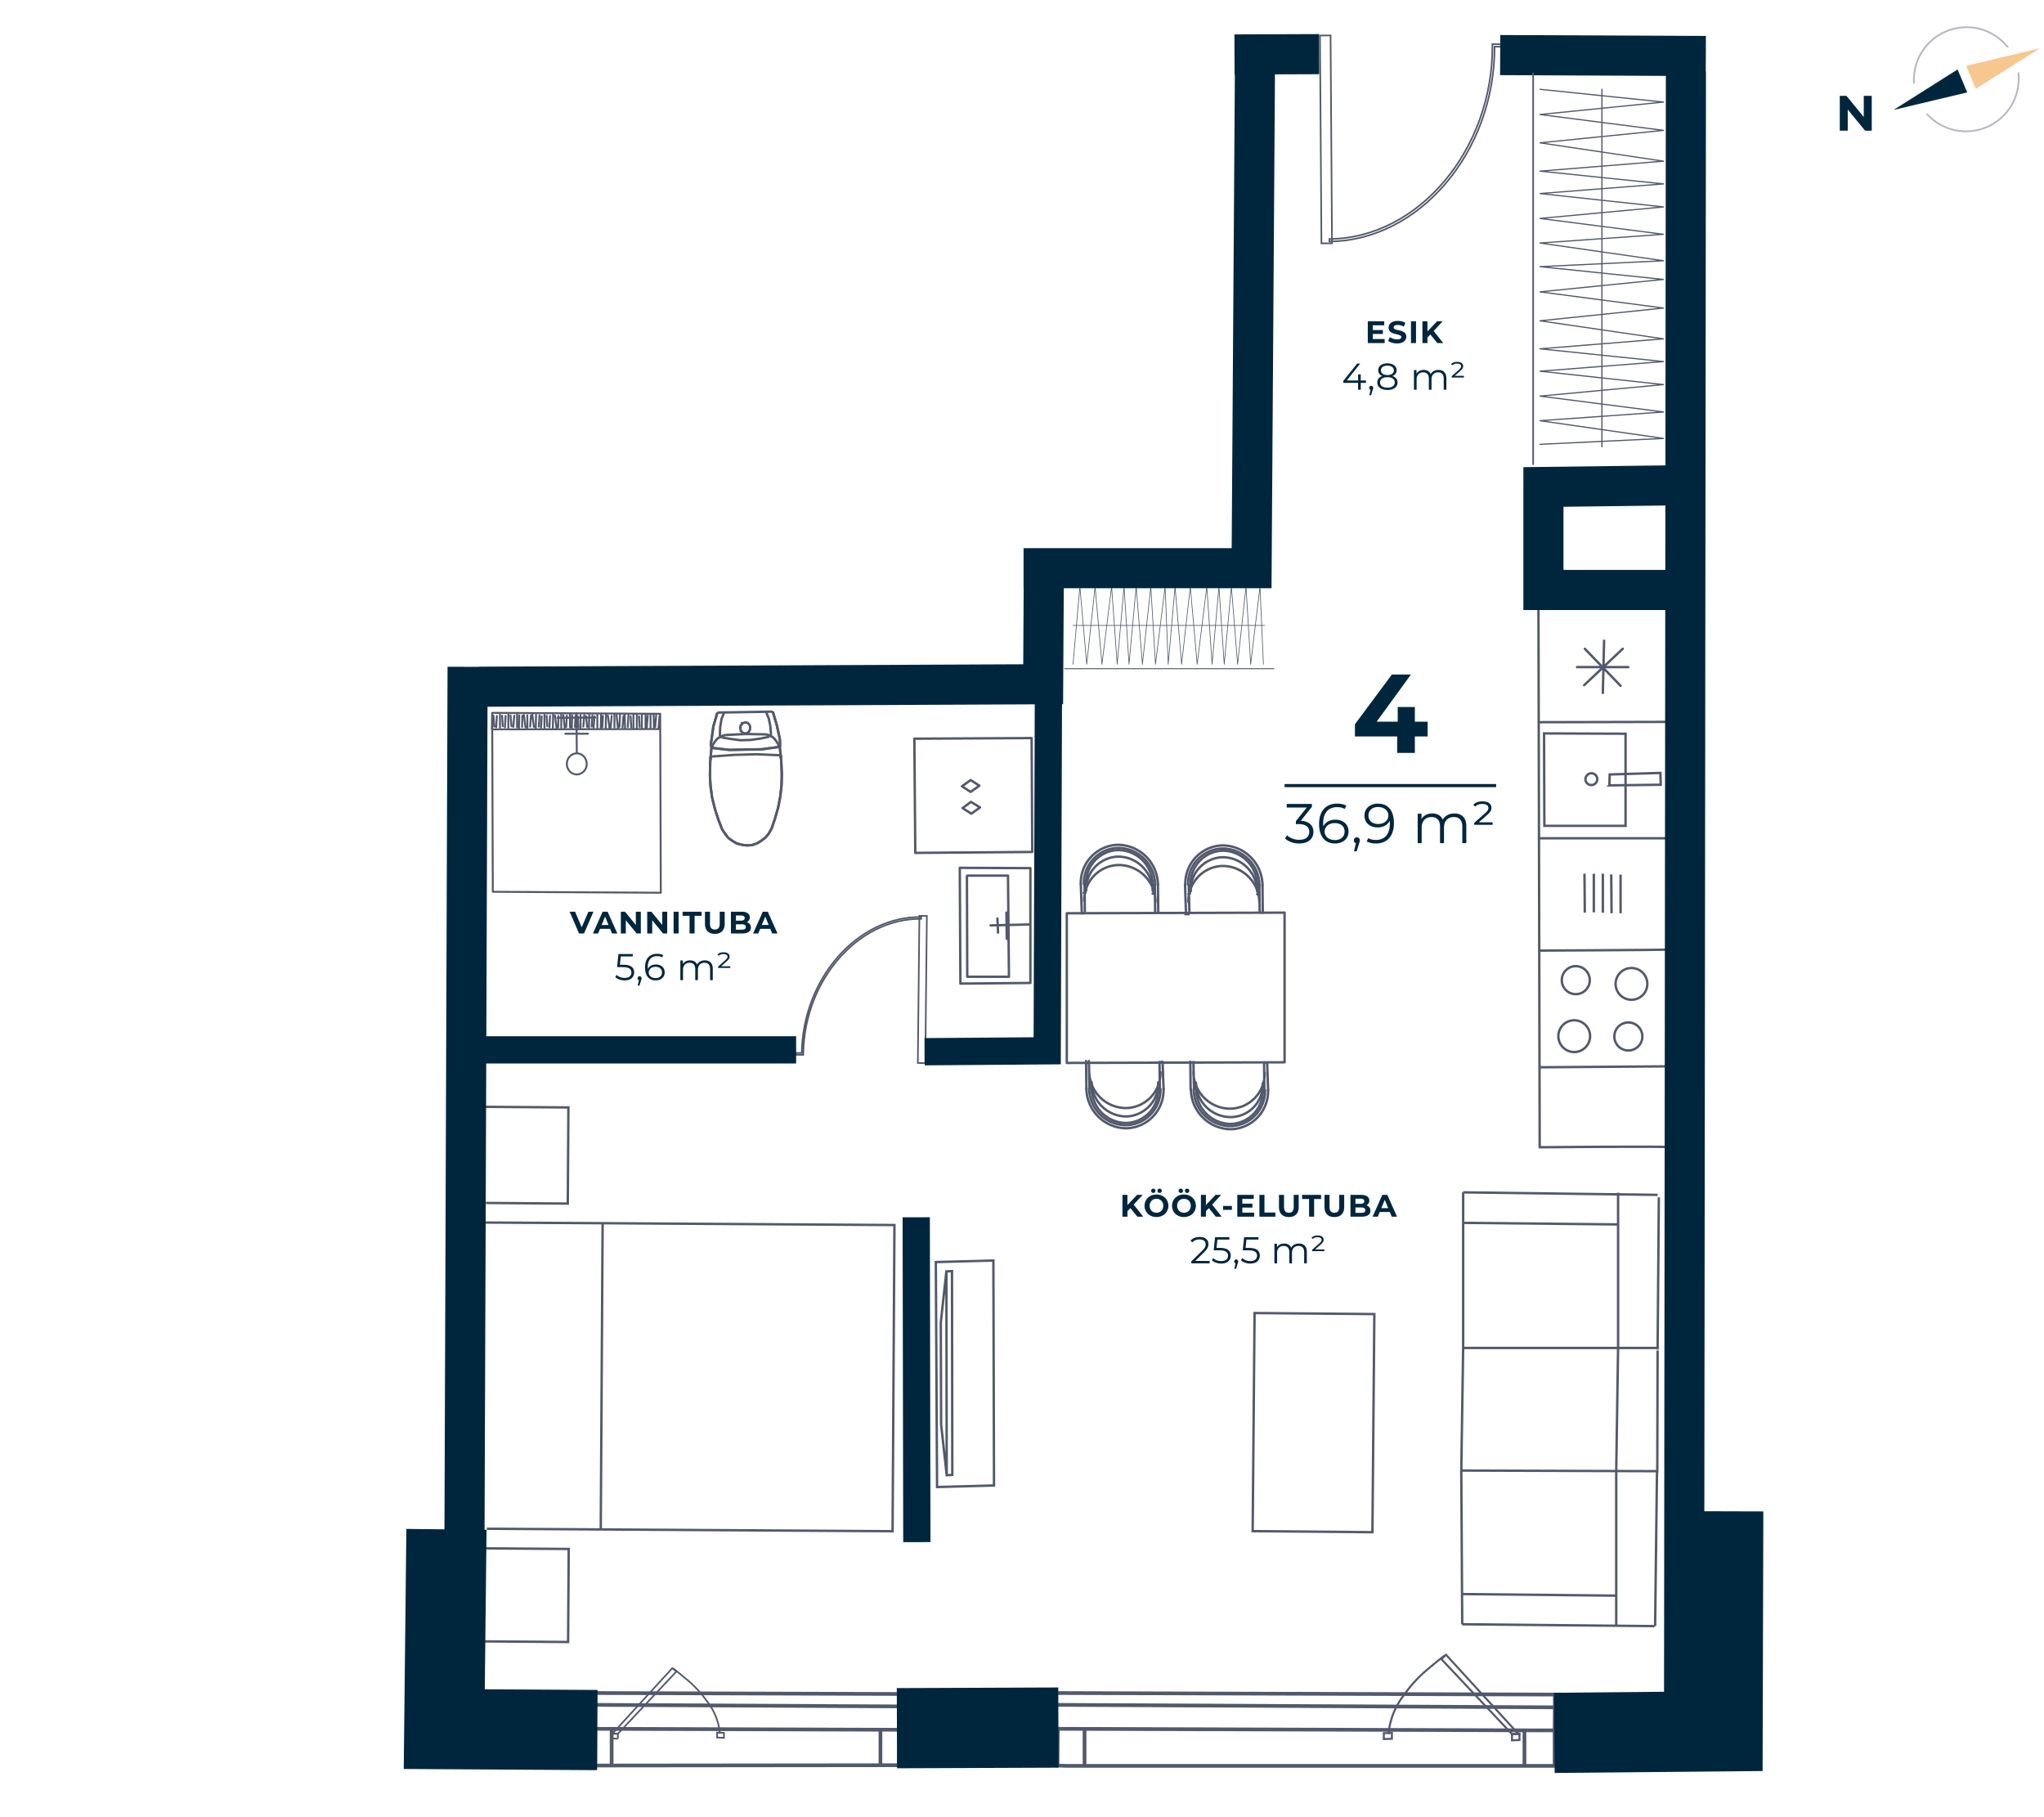 <svg xmlns="http://www.w3.org/2000/svg" width="657" height="584" fill="none" viewBox="0 0 657 584">
  <g clip-path="url(#clip0)">
    <path stroke="#53596C" stroke-miterlimit="10" stroke-width="1.19" d="M499.7 567.5H342.5l-2.6-.1.1-11.8 152.9.5h6.8v11.4zM490 556v11.7M348.6 556.1v11.4M339.8 547.9l160.4.8M339.8 544.1l160 .5-.1 11.5"/>
    <path stroke="#53596C" stroke-miterlimit="10" stroke-width=".52" d="M427.679 11.392l-3.4.024.467 66.799 3.4-.024-.467-66.799z"/>
    <path stroke="#53596C" stroke-miterlimit="10" stroke-width=".52" d="M483.1 15v-.8h-3.4v.4c.2 33.5-23.8 62-52.4 62.2v.8c28.9-.2 53.2-28.8 53.1-62.6h2.7z"/>
    <path stroke="#53596C" stroke-miterlimit="10" stroke-width="1.19" d="M288.9 567.3l-96 .1h-1.6v-11.8l93.5.3h4.2l-.1 11.4zM283 555.8v11.7M196.6 556.1v11.4M191.2 547.9l98.1.5M191.3 544.1l97.7.3v11.5"/>
    <path stroke="#53596C" stroke-miterlimit="10" stroke-width=".52" d="M295.52 294.331l-.503 47.297 2.399.026.504-47.298-2.4-.025z"/>
    <path stroke="#53596C" stroke-miterlimit="10" stroke-width=".52" d="M255.8 338.4v.6h2.4v-.3c.3-23.7 17.6-43.6 37.9-43.4v-.6c-20.5-.2-38 19.7-38.4 43.7h-1.9z"/>
    <path stroke="#53596C" stroke-linecap="round" stroke-linejoin="round" stroke-width=".62" d="M212.4 286.9l-54-.3M212.4 286.9l-.2-57.5M212.2 229.4l-54-.3M158.2 229.1l.2 57.5M184.8 233.6l.2-3.6M183.8 234l.1-4.1M183.2 233.7v-4.1M182 233.6l.2-3.6M181.5 233.8l-.4-3.9M180.4 233.8v-4.1M179.4 233.7l.1-3.6M178.9 233.9l-.5-3.9M177.7 233.8l.1-4.1M176.6 233.7l.2-3.6M175.9 233.4l-.2-3.4M175 233.8v-4M173.9 233.8l.2-3.6M173.2 233.5l.2-3.6M172.2 233.9l.1-4.1M171.6 233.6l-.5-3.9M170.4 233.5l.3-3.6M169.5 233.9v-4M168.9 233.7l-.5-3.9M167.8 233.6l.1-3.6M166.8 234l.1-4.1M166.2 233.7v-4.1M165 233.6l.3-3.6M164.4 233.4l-.3-3.5M163.4 233.8v-4.1M162.3 233.7l.2-3.6M185.9 233.7l-.2-3.5M186.6 233.9v-4M187.5 233.5l.3-3.6M188.7 233.6l-.3-3.4M189.3 233.9l.1-4.1M190.2 233.5l.2-3.6M190.8 233.8l.3-3.6M192 233.8v-4M193.1 233.9l.1-4.1M193.6 233.7l.2-3.6M194.7 233.8l.1-4.2M195.9 233.9l-.5-3.9M196.3 233.7l.3-3.6M197.5 233.7v-4.1M198.6 233.8l-.4-3.9M199.1 233.6l.2-3.7M200.1 233.7l.3-3.6M200.9 234l-.1-4.2M201.8 233.6l.2-3.7M202.9 233.7l-.2-3.5M203.6 233.9v-4.2M204.7 234v-4.2M205.6 233.6l-.2-3.4M206.3 233.9v-4.2M207.5 234v-4.2M207.9 233.8l.3-3.8M161.6 233.4l-.2-3.4M160.7 233.8v-4.1M159.5 233.7l.2-3.6M158.9 233.5l-.3-3.5M209.1 233.8v-4.1M210.2 233.9l-.1-4.2M210.6 233.6l.3-3.6M211.7 233.8l.3-3.7M211.9 234.3l.3-4.9M158.1 234.4l53.8-.1M158.2 229.1l-.1 5.3M212.2 229.4l-54-.3M185.3 229.2l.1 12.9M189 235.8h-7.3M191.3 230.6l-12.1.1M185.401 248.898c1.767-.002 3.197-1.527 3.194-3.405-.003-1.877-1.438-3.397-3.205-3.395-1.767.003-3.198 1.528-3.195 3.406.003 1.877 1.438 3.397 3.206 3.394z"/>
    <path stroke="#53596C" stroke-miterlimit="10" stroke-width=".77" d="M228.7 237.8l.6-4.4 1.3-4.4M248.4 228.7l1.3 4.4 1 4.6M250.7 237.7v1.8M250.7 239.5v.2h-.1v.2l-.2.2h-.4M250 240.1l-5.1.7-5.2.1-5.3.1-5.1-.6M229.3 240.4H229l-.1-.1-.2-.2v-.2h-.2M228.5 239.9v-1l.2-1.1M246.2 228.7l.9 2.2.5 2.4.2 2.4M247.8 235.7v.4l-.2.2-.1.2h-.1l-.2.2M247.2 236.8l-3 .6-3 .4-3.2.1-3-.4-3-.5M232 237l-.2-.2h-.1l-.2-.2-.1-.2v-.4M231.4 236l.1-2.4.4-2.5.9-2.2"/>
    <path stroke="#53596C" stroke-miterlimit="10" stroke-width=".77" d="M228.9 240.4l.2-1 .5-.8.6-.8.6-.6.9-.4.7-.4.9-.2M233.3 236.2l6.3-.3 6.2.1M245.8 236l.9.1.9.4.8.4.6.6.6.8.5.8.3 1M250.6 239.7l.5 4.6.2 4.7"/>
    <path stroke="#53596C" stroke-miterlimit="10" stroke-width=".77" d="M251.3 248.9l-.1 3.5-.4 3.6-.7 3.6-1 3.5-1.1 3.2M248 266.3l-.9 1.6-1 1.2-1.4 1.1-1.3.8-1.7.6-1.6.1-1.6-.2-1.6-.4-1.4-.8-1.4-1-1-1.3-1-1.5M232.1 266.5l-1.2-3.1-1.1-3.4-.9-3.6-.5-3.7-.2-3.4M228.2 249.3l.1-4.6.4-4.6"/>
    <path stroke="#53596C" stroke-miterlimit="10" stroke-width=".77" d="M228.3 243.9v-.2h.1v-.2l.2-.2.1-.2h.5M229.2 243.1l6.9-.5 7.1-.2 7 .3M250.2 242.7h.4l.2.2.1.2v.2h.2v.2"/>
    <path stroke="#53596C" stroke-miterlimit="10" stroke-width=".77" d="M250.6 239.7l.5 4.6.2 4.7"/>
    <path stroke="#53596C" stroke-miterlimit="10" stroke-width=".77" d="M251.3 248.9l-.1 3.5-.4 3.6-.7 3.6-1 3.5-1.1 3.2M248 266.3l-.9 1.6-1 1.2-1.4 1.1-1.3.8-1.7.6-1.6.1-1.6-.2-1.6-.4-1.4-.8-1.4-1-1-1.3-1-1.5M232.1 266.5l-1.2-3.1-1.1-3.4-.9-3.6-.5-3.7-.2-3.4M228.2 249.3l.1-4.6.4-4.6M228.7 237.8l.6-4.4 1.3-4.4M248.4 228.7l1.3 4.4 1 4.6M250.7 237.7v1.8M250.7 239.5v.2h-.1v.2l-.2.2h-.4M250 240.1l-5.1.7-5.2.1-5.3.1-5.1-.6M229.3 240.4H229l-.1-.1-.2-.2v-.2h-.2M228.5 239.9v-1l.2-1.1M238 234.1l-.1-.4.2-.4v-.2l.3-.2.1-.5h.3l.3-.1.3-.1h.6l.4.2.2.2.2.2.2.4.1.2v1l-.1.2-.2.4-.1.2-.3.2-.3.2h-.3l-.3.1h-.3l-.3-.2h-.3l-.2-.4-.3-.2v-.2l-.1-.4v-.2zM230.6 229l17.8-.3"/>
    <path stroke="#53596C" stroke-linecap="round" stroke-linejoin="round" stroke-width=".77" d="M331.1 297.1l-12.7.3M323.5 293.3l.1 8.4M320.6 295.2l.2 4.5M324 281.4l.3 32.5M311 281.4h12.9M310.9 313.9l-.1-32.4M324.3 313.9h-13.4M308.7 316.1l22.5-.2M308.5 278.9l.2 37.2M331.2 279l-22.7-.1M331.2 315.7V279M293.9 237.4l37.7-.2.2 36.6-37.6.3-.3-36.7z"/>
    <path stroke="#53596C" stroke-linecap="round" stroke-linejoin="round" stroke-width=".77" d="M312 254.5l2.8-2-2.8-1.8-2.8 2 2.8 1.8zM312.2 261.5l2.8-2-2.9-1.8-2.7 2 2.8 1.8z"/>
    <path stroke="#53596C" stroke-miterlimit="10" stroke-width=".77" d="M156.1 392.9l36.4.2 95 .6-.6 98.4-130.4-.8M193.1 491.4l.6-98.3M155.3 527.5l27.3.2.2-29.9-27.3-.2M156.2 386.6l26.3.2.2-30.9-27.8-.2M304.3 474.1l-1.8-16.3-.1-32.8 1.8-16.5m.1 65.6l-.1-65.5 1.8-.1.1 65.5-1.8.1z"/>
    <path stroke="#53596C" stroke-miterlimit="10" stroke-width=".77" d="M300.8 405.6l18.5-.5.2 72.3-18.3.5-.4-72.3zM532.7 473.3l.1-39.3M533.2 384.8l-.4 48.9M532 522.6l.6-49.4M520.1 433.2l-.6 39.5M532.4 433.2h-62.1M470.3 433.2l-.6 39.4M469.7 472.6l62.8.2M520.1 433.2v-49.9M520 393.5l-49.6-.5M470.3 383.2l62.5.8M470.3 433.2v-50M532.4 433.2h-62.1M519.5 472.7v49.9M519.4 512.8l-49.5-.5M532.5 472.8l-62.8-.2M469.7 472.6l.3 49.4M470 522l61.8.6M403.254 421.979l-.612 70.098 38.498.336.612-70.098-38.498-.336z"/>
    <path stroke="#53596C" stroke-linecap="round" stroke-linejoin="round" stroke-width=".77" d="M342.9 293.5v48.1l70-.2v-48.1l-70 .2zM349.1 286.2a10.588 10.588 0 0110.2-10.9h.3a11.141 11.141 0 0110.9 11"/>
    <path stroke="#53596C" stroke-linecap="round" stroke-linejoin="round" stroke-width=".77" d="M349.1 284.1a10.588 10.588 0 0110.2-10.9h.3a11.141 11.141 0 0110.9 11"/>
    <path stroke="#53596C" stroke-linecap="round" stroke-linejoin="round" stroke-width=".77" d="M347.4 284.1a12.26 12.26 0 0111.8-12.6h.4a13.002 13.002 0 0112.6 12.8"/>
    <path stroke="#53596C" stroke-linecap="round" stroke-linejoin="round" stroke-width=".77" d="M348.4 284.1a11.269 11.269 0 0110.9-11.6h.4a12.003 12.003 0 0111.6 11.8M347.4 284.1l.3 8.7M372.2 284.3l.1 8.8"/>
    <path stroke="#53596C" stroke-linecap="round" stroke-linejoin="round" stroke-width=".77" d="M348.5 289.6a11.269 11.269 0 0110.9-11.6h.4a11.853 11.853 0 0111.6 11.8M370.7 284.4v2.1M370.5 287.2l.5-.2M371.2 284.2l.1 8.9M348.9 286.9l-.5.1M349.1 284.1v2.1M348.6 284.2l.1 8.6M348.5 293.5h-1M382.7 286.4a10.588 10.588 0 0110.2-10.9h.3a11.141 11.141 0 0110.9 11"/>
    <path stroke="#53596C" stroke-linecap="round" stroke-linejoin="round" stroke-width=".77" d="M382.7 284.3a10.588 10.588 0 0110.2-10.9h.3a11.141 11.141 0 0110.9 11"/>
    <path stroke="#53596C" stroke-linecap="round" stroke-linejoin="round" stroke-width=".77" d="M381 284.3a12.26 12.26 0 0111.8-12.6h.4a12.922 12.922 0 0112.6 12.8"/>
    <path stroke="#53596C" stroke-linecap="round" stroke-linejoin="round" stroke-width=".77" d="M381.9 284.3a11.269 11.269 0 0110.9-11.6h.4a11.853 11.853 0 0111.6 11.8M380.9 284.3l.3 8.8M405.8 284.5l.1 8.8"/>
    <path stroke="#53596C" stroke-linecap="round" stroke-linejoin="round" stroke-width=".77" d="M382 289.9a11.269 11.269 0 0110.9-11.6h.3a11.853 11.853 0 0111.6 11.8M404.3 284.6v2.1M404.1 287.4l.5-.1M404.8 284.5l.1 8.8M382.5 287.1l-.5.2M382.7 284.3v2.1M382.1 284.5l.2 8.6M382.1 293.8H381M405.9 348.2a10.42 10.42 0 01-10 10.8h-.57a11.141 11.141 0 01-10.9-11"/>
    <path stroke="#53596C" stroke-linecap="round" stroke-linejoin="round" stroke-width=".77" d="M405.9 350.3a10.588 10.588 0 01-10.2 10.9h-.3a11.141 11.141 0 01-10.9-11"/>
    <path stroke="#53596C" stroke-linecap="round" stroke-linejoin="round" stroke-width=".77" d="M407.6 350.3a12.26 12.26 0 01-11.8 12.6h-.4a12.922 12.922 0 01-12.6-12.8"/>
    <path stroke="#53596C" stroke-linecap="round" stroke-linejoin="round" stroke-width=".77" d="M406.6 350.3a11.269 11.269 0 01-10.9 11.6h-.4a11.851 11.851 0 01-11.6-11.8M407.6 350.3l-.3-8.8M382.7 350.1l-.1-8.9"/>
    <path stroke="#53596C" stroke-linecap="round" stroke-linejoin="round" stroke-width=".77" d="M406.5 344.7a11.269 11.269 0 01-10.9 11.6h-.4a11.853 11.853 0 01-11.6-11.8M384.3 349.9l-.1-2.1M384.2 347.8l-.5.2M383.8 350.1l-.2-8.8M405.9 348.2l.5-.2M405.9 350.3v-2.1M406.4 350.1l-.1-8.6M406.3 341.5h1M372.3 347.9a10.588 10.588 0 01-10.2 10.9h-.3a11.141 11.141 0 01-10.9-11"/>
    <path stroke="#53596C" stroke-linecap="round" stroke-linejoin="round" stroke-width=".77" d="M372.3 350a10.588 10.588 0 01-10.2 10.9h-.3a11.141 11.141 0 01-10.9-11"/>
    <path stroke="#53596C" stroke-linecap="round" stroke-linejoin="round" stroke-width=".77" d="M374 350a12.26 12.26 0 01-11.8 12.6h-.4a12.922 12.922 0 01-12.6-12.8"/>
    <path stroke="#53596C" stroke-linecap="round" stroke-linejoin="round" stroke-width=".77" d="M373 350a11.269 11.269 0 01-10.9 11.6h-.4a11.853 11.853 0 01-11.6-11.8M374 350l-.3-8.7M349.2 349.8l-.1-8.8"/>
    <path stroke="#53596C" stroke-linecap="round" stroke-linejoin="round" stroke-width=".77" d="M373 344.5a11.269 11.269 0 01-10.9 11.6h-.4a11.853 11.853 0 01-11.6-11.8M350.7 349.7v-2.1M350.7 347.6l-.5.2M350.2 349.9l-.2-8.9M372.3 347.9l.5-.1M372.3 350v-2.1M372.8 349.9l-.1-8.6M372.7 341.3h1"/>
    <path stroke="#53596C" stroke-miterlimit="10" stroke-width=".77" d="M520.9 281.1v12.4M517.9 281l.1 12.5M515.2 280.8v12.5M512.3 280.8v12.4M509.3 280.8l.1 12.5M506 338.1a5.1 5.1 0 100-10.2 5.1 5.1 0 000 10.2zM524.4 321.3a5.1 5.1 0 100-10.2 5.1 5.1 0 000 10.2zM523.4 337.6a4.5 4.5 0 100-9 4.5 4.5 0 000 9zM506.5 319.5a4.5 4.5 0 100-9 4.5 4.5 0 000 9zM522.5 265.4v-29.6l-26.2-.1.1 29.7h26.1z"/>
    <path stroke="#53596C" stroke-miterlimit="10" stroke-width=".77" d="M511.5 248.5a1.9 1.9 0 11-1.9 1.9 2.002 2.002 0 011.9-1.9v0zM517.3 252.4l16.5-.2-.1-3.8-16.3.5-.1 3.5z"/>
    <path stroke="#53596C" stroke-linecap="round" stroke-linejoin="round" stroke-width=".77" d="M523.4 214.4h-16.5M515.2 222.7l.4-16.8M520.9 220.4l-11.5-11.9M509.2 220.2l12.4-11.7M537 368.7c-1.2-.4-42.1 0-42.1 0l-.4-175.2M535.7 232l-41.1.1M535.8 269.4h-41.2M535.5 305.2c-.5.1-40.7.3-40.7.3M535.6 342.7l-40.8.3"/>
    <path stroke="#53596C" stroke-miterlimit="10" stroke-width=".65" d="M464.8 531.8l23.3 25.5H486l-22.7-24.1 1.5-1.4z"/>
    <path stroke="#53596C" stroke-miterlimit="10" stroke-width=".65" d="M464.4 532c-2.2 1.7-4 3.2-5.9 4.8a40.439 40.439 0 00-7.1 7.8 23.695 23.695 0 00-5.1 12.7M488.4 559.2v-2.1l-2.4.2v2l2.4-.1z"/>
    <path stroke="#53596C" stroke-miterlimit="10" stroke-width=".65" d="M447.4 558.8v-1.9l-2.6.1v1.9l2.6-.1z"/>
    <path stroke="#53596C" stroke-linecap="round" stroke-linejoin="round" stroke-width=".3" d="M342.2 214.9h67.3"/>
    <path stroke="#53596C" stroke-linecap="round" stroke-linejoin="round" stroke-width=".22" d="M344.9 213.5l2.2-25 2.2 25 2.7-25 2.2 25 3.1-25 1.8 25 2.2-25 1.6 25 2.3-25 2 25 2.7-25 1.5 25 3.1-25 1 25M375.5 213.5l2.2-25 2.1 25 2.8-25 2.2 25 3.1-25 1.7 25 2.2-25 1.7 25 2.3-25 2 25 2.7-25 1.5 25 3-25 1.1 25M344.9 201h61.6"/>
    <path stroke="#00263E" stroke-miterlimit="10" stroke-width="12.89" d="M150.3 214.3l-1 279.3M329 182.6h73.3l1.1-164.1M396.8 17.5l27.2-.1M482.2 17.7l66.1.3M541.9 22.9l-.6 532.7M536.5 156l-40.4.5v33.1h42.3M154 220.7l181.3-.8.2-33.6"/>
    <path stroke="#00263E" stroke-miterlimit="10" stroke-width="25.77" d="M143.5 491.5l-.7 64.2 49.2.3M288.3 555.4l51.9-.2M499.6 556.9l54.1-.5.2-70.7"/>
    <path stroke="#00263E" stroke-miterlimit="10" stroke-width="8.76" d="M155.3 337.4h100.6M297.2 338l39.4-.3.4-117.6M294.5 391.2l.2 104.4"/>
    <path stroke="#53596C" stroke-miterlimit="10" stroke-width=".54" d="M217.4 537.2l-18.8 20h-1.8l19.3-21.1 1.3 1.1z"/>
    <path stroke="#53596C" stroke-miterlimit="10" stroke-width=".54" d="M231.4 557.2a19.415 19.415 0 00-4.2-10.5 36.38 36.38 0 00-5.9-6.5c-1.6-1.3-3.1-2.6-4.9-4M198.6 558.8v-1.6l-2-.2v1.7l2 .1z"/>
    <path stroke="#53596C" stroke-miterlimit="10" stroke-width=".54" d="M232.7 558.5v-1.6l-2.2-.1v1.6l2.2.1z"/>
    <path stroke="#53596C" stroke-linecap="round" stroke-linejoin="round" stroke-width=".52" d="M492.8 23.6v125.6"/>
    <path stroke="#53596C" stroke-linecap="round" stroke-linejoin="round" stroke-width=".39" d="M495 28.7l39.7 4.1-39.7 4 39.7 5.1-39.7 4 39.7 5.9L495 55l39.7 4.1-39.7 3.1 39.7 4.3-39.7 3.7 39.7 5.1-39.7 2.8 39.7 5.7-39.7 1.9M495 85.7l39.7 4.1-39.7 4 39.7 5.2-39.7 4.1 39.7 5.8-39.7 3.2 39.7 4.1-39.7 3.1 39.7 4.3-39.7 3.7 39.7 5.1-39.7 2.8 39.7 5.7-39.7 1.9M514.9 28.7v114.9"/>
    <g>
      <path fill="#00263E" d="M458.881 231.926h-4.104v-4.716h-5.508v4.716h-6.768l11.016-15.156h-6.12l-11.88 15.984v3.924h13.572v5.292h5.688v-5.292h4.104v-4.752zM412.901 251.97h68v1h-68zM418.121 263.77l3.564-4.482v-.918h-8.1v1.152h6.444l-3.492 4.374v.954h.9c2.34 0 3.402.99 3.402 2.502 0 1.566-1.152 2.538-3.24 2.538-1.638 0-3.096-.612-3.906-1.458l-.63 1.026c.972.99 2.718 1.62 4.536 1.62 3.042 0 4.572-1.62 4.572-3.726 0-2.016-1.35-3.438-4.05-3.582zm11.096-.342c-1.746 0-3.222.774-3.852 2.16a11.226 11.226 0 01-.054-1.026c0-3.42 1.746-5.166 4.464-5.166.936 0 1.8.162 2.448.594l.522-1.044c-.792-.486-1.854-.684-2.988-.684-3.42 0-5.76 2.232-5.76 6.516 0 3.978 1.818 6.3 5.166 6.3 2.448 0 4.302-1.512 4.302-3.87 0-2.304-1.746-3.78-4.248-3.78zm-.108 6.552c-2.178 0-3.33-1.314-3.33-2.7 0-1.566 1.314-2.754 3.24-2.754 1.944 0 3.168 1.062 3.168 2.718 0 1.674-1.26 2.736-3.078 2.736zm7.022-.882c-.54 0-.954.414-.954.972 0 .468.27.81.648.918l-.612 2.61h.864l.756-2.484c.18-.504.252-.738.252-1.044 0-.54-.396-.972-.954-.972zm6.749-10.836c-2.448 0-4.302 1.512-4.302 3.87 0 2.304 1.746 3.78 4.248 3.78 1.746 0 3.222-.774 3.852-2.16.036.378.054.738.054 1.026 0 3.42-1.746 5.166-4.464 5.166-.936 0-1.8-.162-2.448-.594l-.522 1.044c.792.486 1.854.684 2.988.684 3.42 0 5.76-2.232 5.76-6.516 0-3.978-1.818-6.3-5.166-6.3zm.144 6.552c-1.944 0-3.168-1.062-3.168-2.718 0-1.674 1.26-2.736 3.078-2.736 2.178 0 3.33 1.314 3.33 2.7 0 1.566-1.314 2.754-3.24 2.754zM467.491 261.43c-1.71 0-3.06.774-3.744 1.998-.576-1.332-1.8-1.998-3.366-1.998-1.584 0-2.808.666-3.474 1.8v-1.728h-1.224v9.468h1.278v-4.968c0-2.16 1.242-3.42 3.168-3.42 1.728 0 2.736 1.026 2.736 3.024v5.364h1.278v-4.968c0-2.16 1.224-3.42 3.168-3.42 1.71 0 2.718 1.026 2.718 3.024v5.364h1.278v-5.49c0-2.718-1.512-4.05-3.816-4.05zm7.839 2.844l2.664-2.358c1.134-1.008 1.404-1.584 1.404-2.322 0-1.152-.972-2.052-2.916-2.052-1.314 0-2.304.396-2.916 1.134l.666.522c.486-.54 1.26-.828 2.196-.828 1.404 0 1.998.576 1.998 1.278 0 .522-.234.954-1.152 1.782l-3.42 3.024v.63h5.904v-.81h-4.428z"/>
      <g>
        <path fill="#00263E" d="M441.255 108.95v-1.62h3.25v-1.26h-3.25v-1.52h3.68v-1.3h-5.29v7h5.42v-1.3h-3.81zm7.799 1.42c2 0 2.97-1 2.97-2.17 0-2.57-4.07-1.68-4.07-2.97 0-.44.37-.8 1.33-.8.62 0 1.29.18 1.94.55l.5-1.23c-.65-.41-1.55-.62-2.43-.62-1.99 0-2.95.99-2.95 2.18 0 2.6 4.07 1.7 4.07 3.01 0 .43-.39.75-1.35.75-.84 0-1.72-.3-2.31-.73l-.55 1.22c.62.48 1.74.81 2.85.81zm4.477-.12h1.62v-7h-1.62v7zm8.471 0h1.89l-3.07-3.88 2.9-3.12h-1.8l-3.1 3.27v-3.27h-1.61v7h1.61v-1.77l.94-.98 2.24 2.75zM439.064 122.274h-1.68v-1.944h-.84v1.944h-3.648l4.296-5.424h-.96l-4.452 5.568v.624h4.74v2.208h.864v-2.208h1.68v-.768zm1.688 1.728a.628.628 0 00-.636.648c0 .312.18.54.432.612l-.408 1.74h.576l.504-1.656c.12-.336.168-.492.168-.696a.628.628 0 00-.636-.648zm6.812-3.156c.864-.336 1.344-.972 1.344-1.848 0-1.368-1.188-2.22-2.964-2.22s-2.94.852-2.94 2.22c0 .876.468 1.512 1.32 1.848-1.044.348-1.62 1.056-1.62 2.064 0 1.488 1.224 2.412 3.24 2.412 2.004 0 3.264-.924 3.264-2.412 0-.996-.588-1.716-1.644-2.064zm-3.696-1.824c0-.936.804-1.512 2.076-1.512 1.26 0 2.088.576 2.088 1.524 0 .912-.78 1.5-2.088 1.5s-2.076-.588-2.076-1.512zm2.076 5.568c-1.488 0-2.364-.648-2.364-1.692 0-1.032.876-1.68 2.364-1.68s2.376.648 2.376 1.68c0 1.044-.888 1.692-2.376 1.692zM462.36 118.89c-1.14 0-2.04.516-2.496 1.332-.384-.888-1.2-1.332-2.244-1.332-1.056 0-1.872.444-2.316 1.2v-1.152h-.816v6.312h.852v-3.312c0-1.44.828-2.28 2.112-2.28 1.152 0 1.824.684 1.824 2.016v3.576h.852v-3.312c0-1.44.816-2.28 2.112-2.28 1.14 0 1.812.684 1.812 2.016v3.576h.852v-3.66c0-1.812-1.008-2.7-2.544-2.7zm5.227 1.896l1.776-1.572c.756-.672.936-1.056.936-1.548 0-.768-.648-1.368-1.944-1.368-.876 0-1.536.264-1.944.756l.444.348c.324-.36.84-.552 1.464-.552.936 0 1.332.384 1.332.852 0 .348-.156.636-.768 1.188l-2.28 2.016v.42h3.936v-.54h-2.952z"/>
      </g>
      <g>
        <path fill="#00263E" d="M365.573 391.005h1.89l-3.07-3.88 2.9-3.12h-1.8l-3.1 3.27v-3.27h-1.61v7h1.61v-1.77l.94-.98 2.24 2.75zm5.138-7.62c.39 0 .69-.28.69-.69 0-.41-.3-.69-.69-.69-.39 0-.7.28-.7.69 0 .41.31.69.7.69zm2.02 0c.39 0 .7-.28.7-.69 0-.41-.31-.69-.7-.69-.39 0-.69.28-.69.69 0 .41.3.69.69.69zm-1.01 7.74c2.2 0 3.83-1.53 3.83-3.62s-1.63-3.62-3.83-3.62c-2.21 0-3.83 1.54-3.83 3.62s1.62 3.62 3.83 3.62zm0-1.38c-1.25 0-2.19-.91-2.19-2.24s.94-2.24 2.19-2.24 2.19.91 2.19 2.24-.94 2.24-2.19 2.24zm7.828-6.36c.39 0 .69-.28.69-.69 0-.41-.3-.69-.69-.69-.39 0-.7.28-.7.69 0 .41.31.69.7.69zm2.02 0c.39 0 .7-.28.7-.69 0-.41-.31-.69-.7-.69-.39 0-.69.28-.69.69 0 .41.3.69.69.69zm-1.01 7.74c2.2 0 3.83-1.53 3.83-3.62s-1.63-3.62-3.83-3.62c-2.21 0-3.83 1.54-3.83 3.62s1.62 3.62 3.83 3.62zm0-1.38c-1.25 0-2.19-.91-2.19-2.24s.94-2.24 2.19-2.24 2.19.91 2.19 2.24-.94 2.24-2.19 2.24zm10.237 1.26h1.89l-3.07-3.88 2.9-3.12h-1.8l-3.1 3.27v-3.27h-1.61v7h1.61v-1.77l.94-.98 2.24 2.75zm2.341-2.19h2.83v-1.25h-2.83v1.25zm6.177.89v-1.62h3.25v-1.26h-3.25v-1.52h3.68v-1.3h-5.29v7h5.42v-1.3h-3.81zm5.499 1.3h5.13v-1.32h-3.51v-5.68h-1.62v7zm9.458.12c1.99 0 3.17-1.14 3.17-3.2v-3.92h-1.6v3.86c0 1.33-.57 1.88-1.56 1.88-.98 0-1.56-.55-1.56-1.88v-3.86h-1.62v3.92c0 2.06 1.18 3.2 3.17 3.2zm6.503-.12h1.62v-5.68h2.24v-1.32h-6.1v1.32h2.24v5.68zm8.125.12c1.99 0 3.17-1.14 3.17-3.2v-3.92h-1.6v3.86c0 1.33-.57 1.88-1.56 1.88-.98 0-1.56-.55-1.56-1.88v-3.86h-1.62v3.92c0 2.06 1.18 3.2 3.17 3.2zm10.311-3.76c.57-.3.93-.84.93-1.54 0-1.09-.9-1.82-2.65-1.82h-3.42v7h3.62c1.84 0 2.8-.7 2.8-1.91 0-.88-.5-1.48-1.28-1.73zm-1.92-2.14c.79 0 1.22.27 1.22.82 0 .55-.43.83-1.22.83h-1.61v-1.65h1.61zm.28 4.56h-1.89v-1.73h1.89c.84 0 1.29.28 1.29.87 0 .6-.45.86-1.29.86zm9.776 1.22h1.7l-3.13-7h-1.6l-3.12 7h1.66l.62-1.5h3.25l.62 1.5zm-3.35-2.73l1.11-2.68 1.11 2.68h-2.22zM384.188 405.237l2.856-2.808c1.128-1.104 1.38-1.824 1.38-2.628 0-1.404-1.08-2.268-2.784-2.268-1.284 0-2.328.432-2.976 1.2l.612.528c.552-.636 1.308-.936 2.292-.936 1.284 0 1.968.6 1.968 1.572 0 .576-.18 1.14-1.128 2.076l-3.492 3.42v.612h5.892v-.768h-4.62zm7.912-4.188h-1.08l.288-2.676h3.84v-.768h-4.596l-.432 4.212h1.788c2.136 0 2.808.672 2.808 1.752 0 1.02-.756 1.716-2.184 1.716-1.08 0-2.04-.408-2.58-.972l-.42.684c.648.66 1.8 1.08 3.012 1.08 2.052 0 3.048-1.116 3.048-2.544 0-1.488-.96-2.484-3.492-2.484zm5.249 3.708a.628.628 0 00-.636.648c0 .312.18.54.432.612l-.408 1.74h.576l.504-1.656c.12-.336.168-.492.168-.696a.628.628 0 00-.636-.648zm4.091-3.708h-1.08l.288-2.676h3.84v-.768h-4.596l-.432 4.212h1.788c2.136 0 2.808.672 2.808 1.752 0 1.02-.756 1.716-2.184 1.716-1.08 0-2.04-.408-2.58-.972l-.42.684c.648.66 1.8 1.08 3.012 1.08 2.052 0 3.048-1.116 3.048-2.544 0-1.488-.96-2.484-3.492-2.484zM417.508 399.645c-1.14 0-2.04.516-2.496 1.332-.384-.888-1.2-1.332-2.244-1.332-1.056 0-1.872.444-2.316 1.2v-1.152h-.816v6.312h.852v-3.312c0-1.44.828-2.28 2.112-2.28 1.152 0 1.824.684 1.824 2.016v3.576h.852v-3.312c0-1.44.816-2.28 2.112-2.28 1.14 0 1.812.684 1.812 2.016v3.576h.852v-3.66c0-1.812-1.008-2.7-2.544-2.7zm5.226 1.896l1.776-1.572c.756-.672.936-1.056.936-1.548 0-.768-.648-1.368-1.944-1.368-.876 0-1.536.264-1.944.756l.444.348c.324-.36.84-.552 1.464-.552.936 0 1.332.384 1.332.852 0 .348-.156.636-.768 1.188l-2.28 2.016v.42h3.936v-.54h-2.952z"/>
      </g>
      <g>
        <path fill="#00263E" d="M189.141 293l-2.16 5-2.13-5h-1.75l3.02 7h1.6l3.03-7h-1.61zm7.59 7h1.7l-3.13-7h-1.6l-3.12 7h1.66l.62-1.5h3.25l.62 1.5zm-3.35-2.73l1.11-2.68 1.11 2.68h-2.22zm10.996-4.27v4.25l-3.48-4.25h-1.34v7h1.6v-4.25l3.49 4.25h1.33v-7h-1.6zm8.477 0v4.25l-3.48-4.25h-1.34v7h1.6v-4.25l3.49 4.25h1.33v-7h-1.6zm3.656 7h1.62v-7h-1.62v7zm5.131 0h1.62v-5.68h2.24V293h-6.1v1.32h2.24V300zm8.124.12c1.99 0 3.17-1.14 3.17-3.2V293h-1.6v3.86c0 1.33-.57 1.88-1.56 1.88-.98 0-1.56-.55-1.56-1.88V293h-1.62v3.92c0 2.06 1.18 3.2 3.17 3.2zm10.311-3.76c.57-.3.93-.84.93-1.54 0-1.09-.9-1.82-2.65-1.82h-3.42v7h3.62c1.84 0 2.8-.7 2.8-1.91 0-.88-.5-1.48-1.28-1.73zm-1.92-2.14c.79 0 1.22.27 1.22.82 0 .55-.43.83-1.22.83h-1.61v-1.65h1.61zm.28 4.56h-1.89v-1.73h1.89c.84 0 1.29.28 1.29.87 0 .6-.45.86-1.29.86zm9.777 1.22h1.7l-3.13-7h-1.6l-3.12 7h1.66l.62-1.5h3.25l.62 1.5zm-3.35-2.73l1.11-2.68 1.11 2.68h-2.22zM200.332 310.044h-1.08l.288-2.676h3.84v-.768h-4.596l-.432 4.212h1.788c2.136 0 2.808.672 2.808 1.752 0 1.02-.756 1.716-2.184 1.716-1.08 0-2.04-.408-2.58-.972l-.42.684c.648.66 1.8 1.08 3.012 1.08 2.052 0 3.048-1.116 3.048-2.544 0-1.488-.96-2.484-3.492-2.484zm5.249 3.708a.628.628 0 00-.636.648c0 .312.18.54.432.612l-.408 1.74h.576l.504-1.656c.12-.336.168-.492.168-.696a.628.628 0 00-.636-.648zm5.234-3.78c-1.164 0-2.148.516-2.568 1.44a7.484 7.484 0 01-.036-.684c0-2.28 1.164-3.444 2.976-3.444.624 0 1.2.108 1.632.396l.348-.696c-.528-.324-1.236-.456-1.992-.456-2.28 0-3.84 1.488-3.84 4.344 0 2.652 1.212 4.2 3.444 4.2 1.632 0 2.868-1.008 2.868-2.58 0-1.536-1.164-2.52-2.832-2.52zm-.072 4.368c-1.452 0-2.22-.876-2.22-1.8 0-1.044.876-1.836 2.16-1.836 1.296 0 2.112.708 2.112 1.812 0 1.116-.84 1.824-2.052 1.824zM226.56 308.64c-1.14 0-2.04.516-2.496 1.332-.384-.888-1.2-1.332-2.244-1.332-1.056 0-1.872.444-2.316 1.2v-1.152h-.816V315h.852v-3.312c0-1.44.828-2.28 2.112-2.28 1.152 0 1.824.684 1.824 2.016V315h.852v-3.312c0-1.44.816-2.28 2.112-2.28 1.14 0 1.812.684 1.812 2.016V315h.852v-3.66c0-1.812-1.008-2.7-2.544-2.7zm5.227 1.896l1.776-1.572c.756-.672.936-1.056.936-1.548 0-.768-.648-1.368-1.944-1.368-.876 0-1.536.264-1.944.756l.444.348c.324-.36.84-.552 1.464-.552.936 0 1.332.384 1.332.852 0 .348-.156.636-.768 1.188l-2.28 2.016v.42h3.936v-.54h-2.952z"/>
      </g>
    </g>
    <g>
      <path fill="#0E1632" fill-opacity=".3" fill-rule="evenodd" d="M638.623 41.148c7.327-3.087 11.408-10.625 10.375-18.084l-.527.464c.81 7.08-3.118 14.16-10.072 17.089-6.691 2.819-14.174.95-18.739-4.117l-.721.06c4.694 5.49 12.616 7.566 19.684 4.588zm-23.121-14.52l-.546.484c-.652-7.196 3.396-14.318 10.466-17.297 7.401-3.118 15.738-.694 20.326 5.388l-.693.054c-4.477-5.66-12.38-7.872-19.41-4.91-6.689 2.818-10.578 9.476-10.143 16.28z" clip-rule="evenodd"/>
      <path fill="#F7C790" fill-rule="evenodd" d="M655.649 15.527L635.085 28.53l-3.106-7.372 23.67-5.632z" clip-rule="evenodd"/>
      <path fill="#00263E" fill-rule="evenodd" d="M608.653 35.328l20.564-13.005 3.106 7.373-23.67 5.632z" clip-rule="evenodd"/>
      <path fill="#00263E" d="M599.069 30.8v6.8l-5.568-6.8h-2.144V42h2.56v-6.8l5.584 6.8h2.128V30.8h-2.56z"/>
    </g>
  </g>
  <defs>
    <clipPath id="clip0">
      <path fill="#fff" d="M0 0h657v584H0z"/>
    </clipPath>
  </defs>
</svg>
